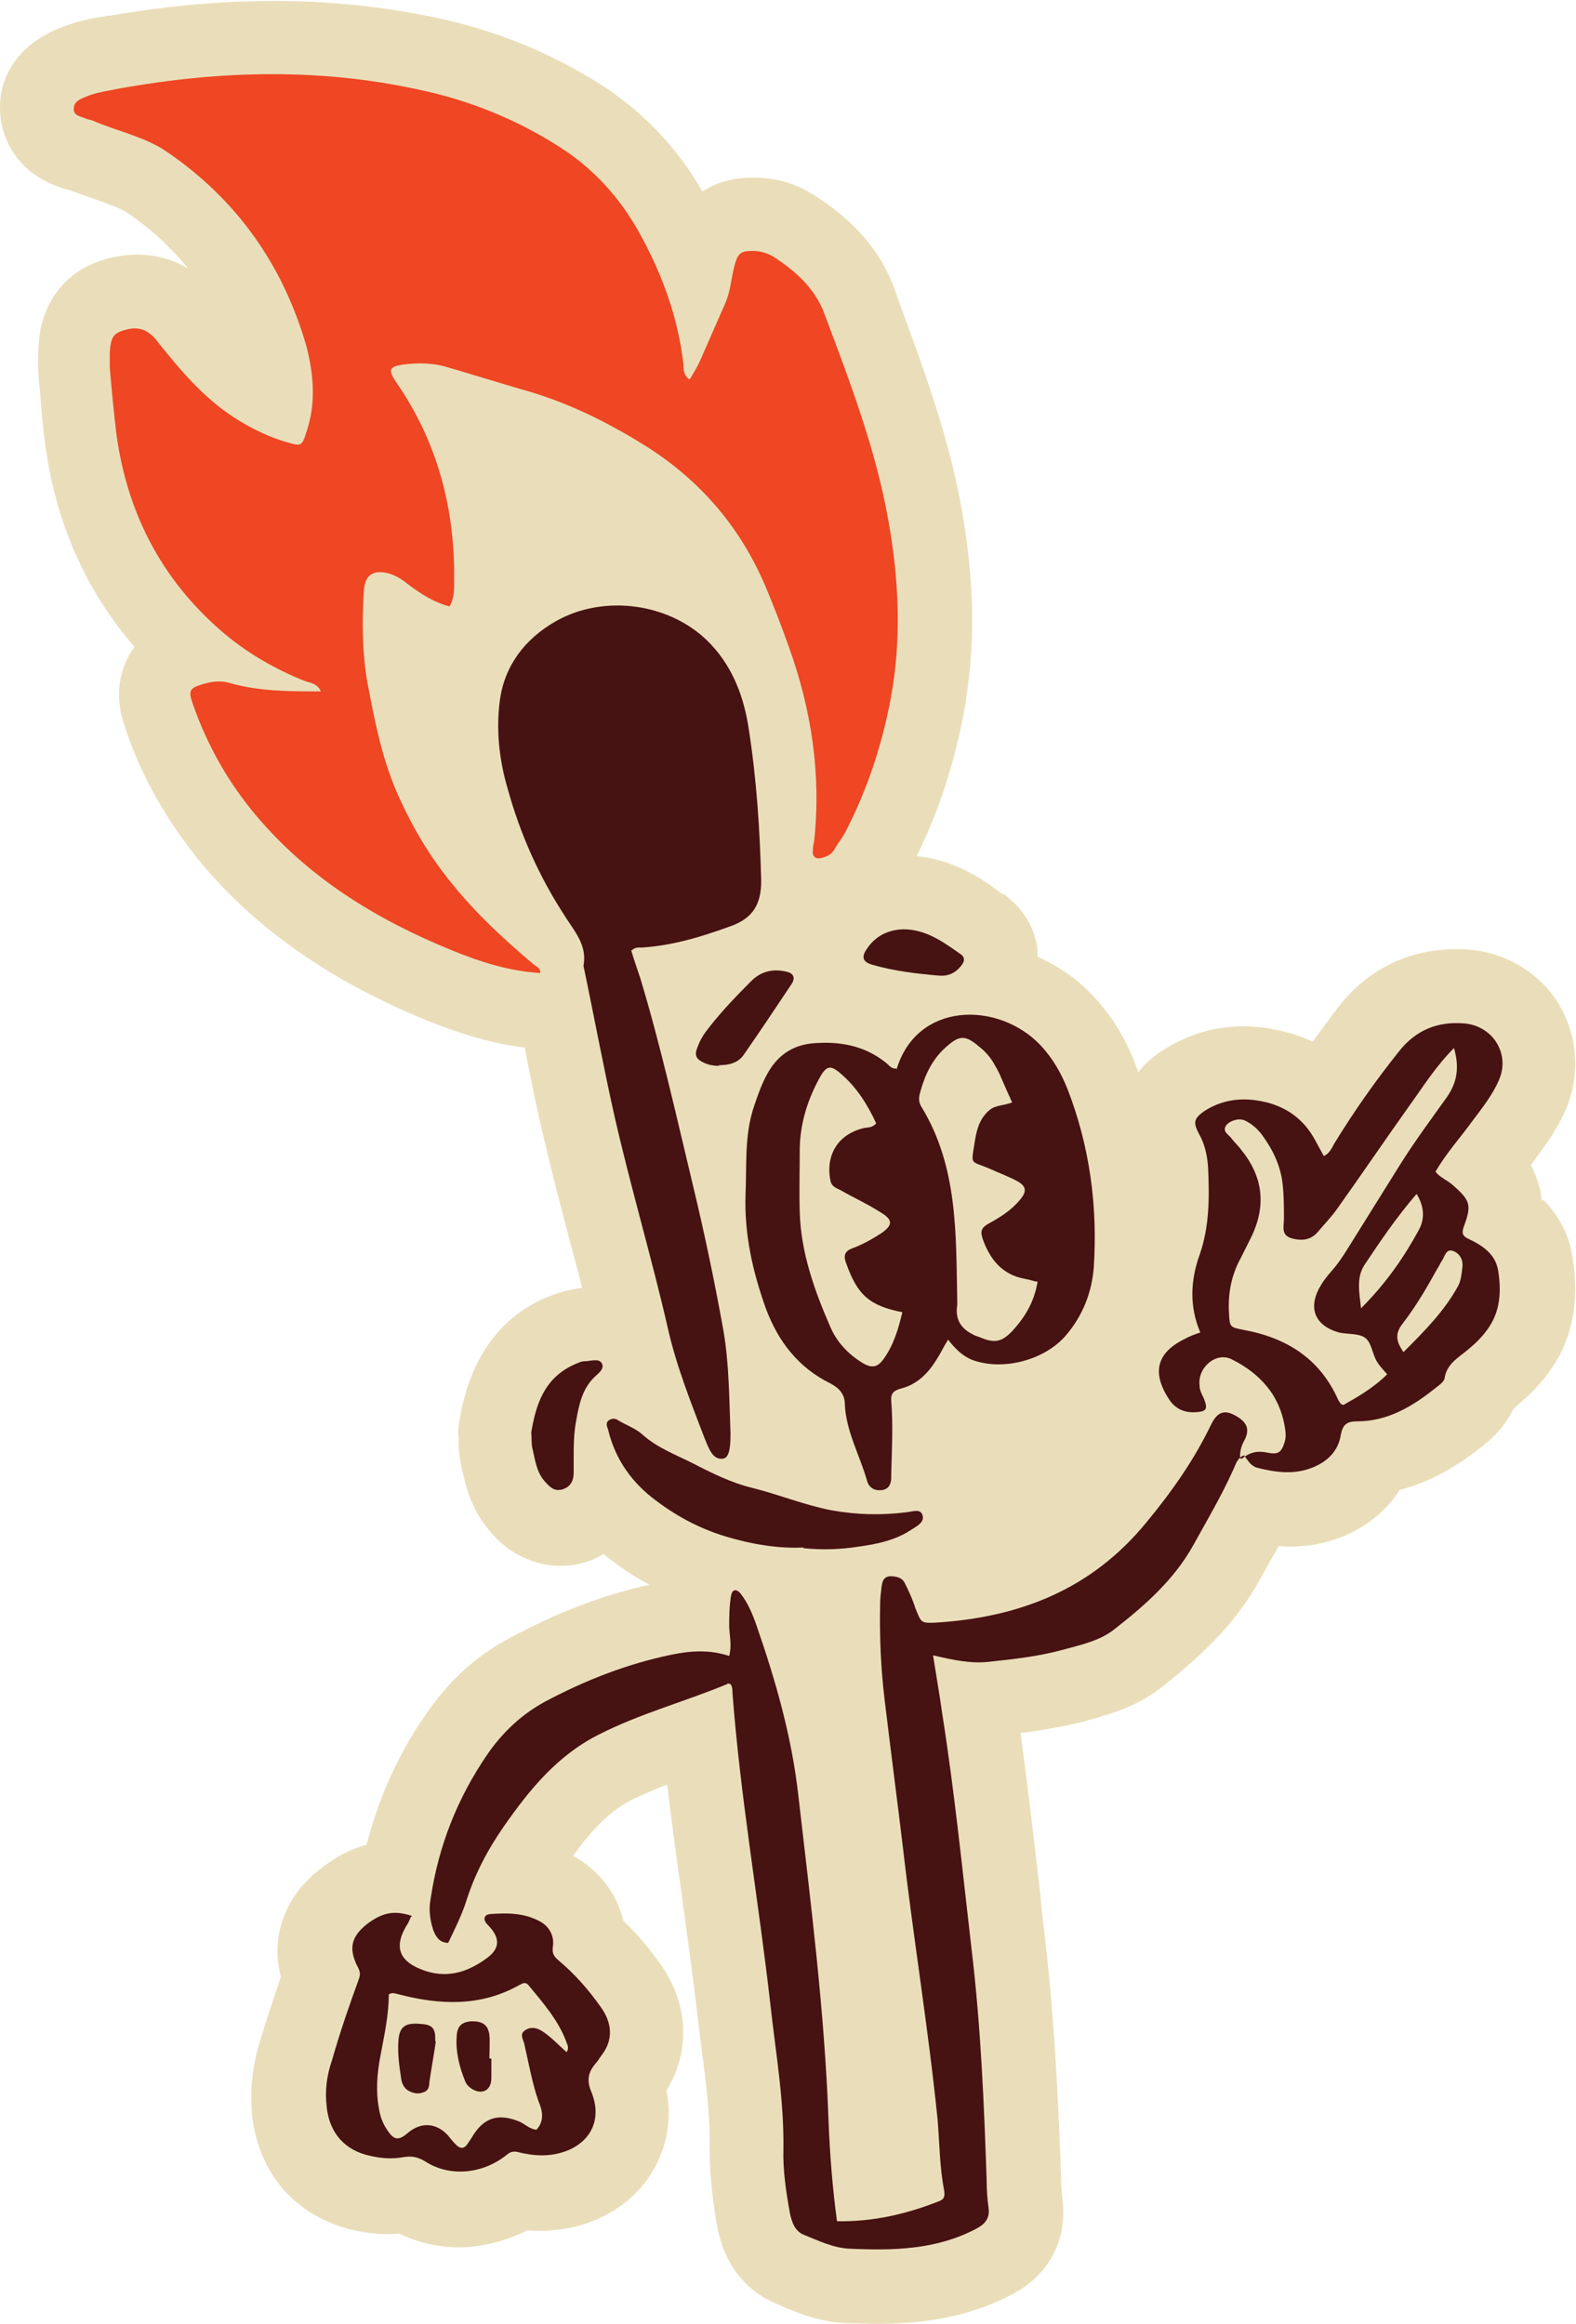 <?xml version="1.0" encoding="UTF-8"?>
<svg id="Layer_1" data-name="Layer 1" xmlns="http://www.w3.org/2000/svg" version="1.1" viewBox="0 0 241.2 355.6">
  <defs>
    <style>
      .cls-1 {
        fill: #ef4623;
      }

      .cls-1, .cls-2, .cls-3 {
        stroke-width: 0px;
      }

      .cls-2 {
        fill: #eadeba;
      }

      .cls-3 {
        fill: #471212;
      }
    </style>
  </defs>
  <path class="cls-2" d="M235.9,183.7c0-1-.2-2-.6-3-.3-.9-.6-1.7-1-2.4h0c.2-.4.5-.7.7-1,1.4-1.9,3.2-4.3,4.6-7.4,2.3-5.3,1.9-11.3-1-16.2-3-4.9-8.2-8-14-8.4-8-.5-14.8,2.5-19.7,8.7-1.4,1.8-2.7,3.6-4,5.4-1.9-.9-3.9-1.5-6-1.9-6.2-1.2-12.1,0-17.2,3.4-1.4.9-2.6,2-3.5,3.2-.1-.4-.3-.8-.4-1.2-1.6-4.2-3.8-7.6-6.5-10.5-2.4-2.6-5.4-4.6-8.5-6,0-.3,0-.6,0-1-.4-3.5-2.3-6.5-5.2-8.6h-.2c-2.9-2.2-7.2-5.2-13.1-5.8,3.4-6.9,5.8-14.3,7.2-21.9,1.8-9.7,1.7-19.9-.3-31.1-2-11.3-5.9-21.7-9.6-31.8l-.7-2c-2.1-5.8-6.2-10.5-12.4-14.4-2.8-1.8-6.1-2.7-9.4-2.6-1.2,0-4.4,0-7.6,2.1-3.9-6.8-9.2-12.3-15.6-16.4-7.6-4.8-16.1-8.3-25.2-10.2-15.6-3.3-31.9-3.4-49.9-.3-.3,0-.5,0-.8.1-2,.3-4.7.8-7.6,2.1C1.3,7.8,0,13.3,0,16.2c-.1,4.4,2.2,10,9,12.4.7.3,1.3.4,1.7.5,1.4.5,2.7,1,3.9,1.4,1.9.7,3.7,1.3,4.8,2,3.7,2.5,6.8,5.4,9.4,8.6-3.6-2.2-8-2.7-12.5-1.5-1.3.4-5.2,1.5-7.9,5.5-1.9,2.8-2.4,5.7-2.5,7.9-.1,1.6-.1,3,0,4.4,0,.7.1,1.5.2,2.2.2,2.7.4,5.4.8,8.3,1.6,12,6.2,22.5,13.7,31.1-.4.5-.8,1.1-1.1,1.8-2.4,4.8-.8,9.2-.3,10.7,2.5,7.5,6.5,14.4,11.7,20.7,8.5,10.1,19.7,17.9,34.3,23.9,4,1.6,9.2,3.5,15.1,4.2.8,4.2,1.7,8.6,2.7,12.9,1.3,5.5,2.7,11,4.1,16.3.7,2.6,1.4,5.1,2,7.6-.3,0-.6,0-.8.1h0c-2.3.3-4,1.1-4.9,1.4-10.7,4.8-12.5,15.4-13.1,18.9-.2.9-.2,1.9-.1,2.8,0,.3,0,.5,0,.7,0,.8.1,2,.4,3.3,0,.2,0,.3.1.5.5,2.2,1.2,5.8,4.1,9.3.9,1.1,2.2,2.5,4.1,3.6,2.1,1.2,4.4,1.9,6.7,1.9s2.7-.2,4.1-.6c1-.3,1.9-.7,2.7-1.2.5.4.9.8,1.4,1.1,1.8,1.4,3.7,2.6,5.6,3.6-7.3,1.6-14.2,4.3-21.3,8.1-5.1,2.7-9.2,6.4-12.7,11.4-4.3,6.1-7.4,12.9-9.3,20.3-2.3.6-4.5,1.7-6.7,3.4-3.4,2.5-5.6,5.7-6.5,9.3-.6,2.5-.6,5,.1,7.5-1.2,3.5-2.3,6.8-3.2,9.8-1.2,3.9-1.6,7.8-1.2,11.6.5,4.3,2.2,8.2,4.9,11.3,2.7,3,6.4,5.1,10.7,6.1,2.4.5,4.7.7,6.9.5,2.9,1.4,6.1,2.1,9.2,2.1s7.1-.9,10.4-2.6c2.3.2,4.4,0,6.6-.4,5.7-1.2,10.5-4.6,13-9.4,1.9-3.6,2.5-7.6,1.7-11.6,3.7-6,3.4-13.2-.9-19.3-1.7-2.4-3.6-4.7-5.7-6.7-1-4.1-3.6-7.6-7.5-9.8,0,0-.2,0-.2-.1,2.8-3.9,5.5-6.8,9-8.6,1.7-.8,3.5-1.6,5.4-2.3.7,5.6,1.4,11.1,2.2,16.6.8,6,1.7,12.3,2.4,18.3.2,2,.5,3.9.7,5.8.7,5.2,1.3,10.1,1.2,14.8,0,4.7.6,9,1.2,12.3,1.5,7.6,6.4,10.6,9.2,11.7.3.1.6.3.9.4,2.3,1,5.6,2.3,9.6,2.5,1.6,0,3.2.1,4.8.1,6.7,0,13.7-.9,20.6-4.5,5.7-3,8.5-8.4,7.7-14.6-.1-1-.2-2.1-.2-3.3-.4-11.4-1-23.7-2.4-36.1-.3-2.4-.6-4.9-.8-7.3-.9-8-1.9-16.3-3-24.6,3-.4,6.2-.9,9.4-1.7.2,0,.5-.1.7-.2,3.2-.9,7.6-2,11.6-5.2,5.4-4.3,10.9-9.2,14.7-16,.3-.5.6-1.1.9-1.6.7-1.3,1.4-2.5,2.2-3.9,2.8.2,6.1,0,9.6-1.4,3.8-1.5,6.9-4,8.9-7.2,5.5-1.4,9.8-4.4,12.8-6.8h0c1-.8,3.2-2.6,4.6-5.6.2-.2.5-.4.8-.7,1.4-1.2,3-2.7,4.5-4.7,3.6-4.8,4.9-10.7,3.8-17.6-.5-3.5-2-6.5-4.5-9Z"/>
  <g>
    <path class="cls-1" d="M105.6,58c.5-.9,1.1-1.8,1.5-2.7,1.3-3,2.6-5.9,3.9-8.9.8-1.8.9-3.8,1.4-5.7.5-1.9.9-2.3,2.8-2.3,1.1,0,2.2.3,3.2.9,3.4,2.2,6.4,4.9,7.8,8.8,3.9,10.4,7.9,20.8,9.8,31.8,1.6,9,2,18.1.3,27.1-1.3,6.9-3.5,13.6-6.7,19.9-.5,1.1-1.3,2-1.9,3.1-.5.8-1.2,1.1-2,1.3-.9.2-1.4-.2-1.3-1.2,0-.5.1-.9.2-1.4,1.1-10.2-.4-20.1-3.9-29.8-1.1-3.1-2.3-6.2-3.6-9.3-4-9.3-10.3-16.5-19-21.8-5.7-3.5-11.7-6.4-18.2-8.2-3.8-1.1-7.6-2.3-11.4-3.4-2.3-.7-4.6-.7-6.9-.4-2,.3-2.2.8-1.1,2.5,6.5,9.3,9.2,19.7,9,30.9,0,1.2,0,2.4-.7,3.6-2.3-.6-4.2-1.8-6.1-3.2-1-.8-2.1-1.6-3.4-1.9-2.2-.5-3.4.3-3.6,2.5-.3,4.7-.3,9.4.5,14.1,1.1,5.8,2.2,11.6,4.6,17.1,1.9,4.3,4.2,8.4,7.1,12.2,4,5.3,8.8,9.8,13.8,14,.4.3,1,.5,1,1.3-4.8-.3-9.2-1.7-13.6-3.5-11.5-4.7-21.8-11-29.9-20.6-4.3-5.1-7.5-10.8-9.7-17.1-.7-2-.5-2.4,1.5-3,1.3-.4,2.7-.6,4.1-.2,4.5,1.3,9.1,1.3,14,1.3-.5-1.2-1.6-1.3-2.5-1.6-4.7-1.9-9-4.4-12.8-7.7-9.2-8-14.4-18.2-16-30.2-.4-3.3-.7-6.6-1-10,0-.8,0-1.7,0-2.5.2-2.3.6-2.8,2.3-3.3,2-.6,3.4-.1,4.7,1.4,3.6,4.5,7.2,8.9,12.2,12.1,2.5,1.6,5.2,2.9,8,3.7,2.1.6,2.2.6,2.9-1.6,1.5-4.4,1.1-8.8,0-13.1-3.6-12.5-10.7-22.5-21.4-29.8-3.4-2.3-7.5-3.1-11.2-4.7-.4-.2-.9-.2-1.3-.4-.7-.3-1.8-.4-1.7-1.5,0-1,.9-1.4,1.6-1.7,1.8-.8,3.7-1,5.6-1.4,15.2-2.7,30.4-3.1,45.5.2,7.7,1.6,14.9,4.5,21.5,8.7,5.4,3.4,9.5,8,12.5,13.5,3.4,6.2,5.8,12.8,6.6,19.9,0,.7,0,1.5.8,2.2Z"/>
    <path class="cls-3" d="M190.1,223.2c1.3-1.1,2.6-1.2,3.9-.9,1.6.3,2.1,0,2.6-1.6.2-.6.2-1.3.1-1.9-.7-5.2-3.8-8.6-8.2-10.8-2.4-1.2-5.3,1.3-4.9,4.1,0,.6.3,1.2.6,1.8.7,1.7.5,2.1-1.2,2.2-1.6.1-2.9-.4-3.9-1.7-2.8-4.1-2.3-7.3,2.2-9.5.7-.4,1.5-.7,2.4-1-1.7-4-1.5-8-.1-11.9,1.5-4.3,1.5-8.7,1.3-13.2-.1-1.9-.5-3.7-1.4-5.3-.9-1.7-.8-2.3.7-3.4,2.7-1.8,5.7-2.2,8.8-1.6,3.7.7,6.6,2.7,8.4,6.2.4.7.8,1.5,1.2,2.2.9-.4,1.2-1.2,1.6-1.9,3-4.9,6.3-9.6,9.9-14.1,2.6-3.3,5.9-4.6,9.9-4.3,4.4.3,7.2,4.6,5.4,8.7-1,2.3-2.6,4.3-4.1,6.3-1.8,2.5-4,4.9-5.6,7.7.7.9,1.8,1.3,2.6,2,2.6,2.3,3,3,1.8,6.2-.4,1.1-.4,1.6.7,2.1,2.1,1,4.1,2.3,4.5,4.9.5,3.2.3,6.3-1.7,9-.8,1.1-1.8,2.1-2.9,3-1.4,1.2-3.2,2.1-3.6,4.3,0,.6-.9,1.2-1.4,1.6-3.5,2.8-7.3,5.1-12,5.1-1.6,0-2.2.5-2.5,2.1-.4,2.5-2.1,4.1-4.4,5-2.8,1.1-5.6.7-8.4,0-1-.3-1.4-1.1-2-1.9-1.1.4-1.3,1.5-1.7,2.3-1.8,4-4,7.7-6.1,11.5-2.9,5.2-7.3,9.1-11.9,12.7-2.3,1.9-5.3,2.5-8.2,3.3-3.7,1-7.5,1.4-11.2,1.8-2.8.3-5.5-.3-8.5-1,.5,3.2,1,6,1.4,8.9,1.9,12,3.1,24.1,4.5,36.1,1.4,11.7,1.9,23.4,2.3,35.2,0,1.5.1,3,.3,4.4.2,1.5-.5,2.4-1.8,3.1-6.2,3.3-12.8,3.4-19.5,3.1-2.4-.1-4.7-1.2-6.9-2.1-1.4-.5-1.9-1.9-2.2-3.3-.6-3.3-1.1-6.6-1-9.9.1-7.5-1.2-14.8-2-22.1-1.8-15.9-4.6-31.7-5.8-47.7,0-.4,0-.9-.3-1.3-.2,0-.4-.2-.5,0-6.5,2.7-13.3,4.5-19.6,7.7-6.4,3.2-10.7,8.5-14.6,14.1-2.5,3.6-4.5,7.4-5.8,11.6-.7,2.1-1.7,4.1-2.7,6.2-1.3,0-1.9-.9-2.3-2-.5-1.5-.7-3.1-.4-4.7,1.2-8.1,4.1-15.5,8.8-22.3,2.3-3.3,5.2-6,8.7-7.9,6.2-3.3,12.6-5.8,19.4-7.2,2.9-.6,5.8-.8,8.8.2.4-1.5.1-2.9,0-4.3,0-1.7,0-3.3.3-5,.2-.9.8-1,1.4-.3,1.1,1.4,1.8,3,2.4,4.7,3,8.6,5.5,17.3,6.5,26.4,1.9,16.5,4,32.9,4.6,49.5.2,5.2.6,10.3,1.3,15.5,5.5.1,10.7-1.1,15.7-3.1.8-.3.8-.9.7-1.6-.7-3.6-.7-7.2-1-10.8-1.4-13.9-3.7-27.7-5.3-41.6-.9-7.5-1.9-15.1-2.8-22.6-.6-4.9-.8-9.8-.7-14.7,0-.8.1-1.7.2-2.5.1-.8.2-1.7,1.3-1.8,1,0,1.9.2,2.3,1.1.6,1.2,1.2,2.5,1.6,3.8.9,2.2.8,2.3,3.1,2.2,12.9-.8,23.9-5.1,32.3-15.4,3.8-4.6,7.2-9.4,9.8-14.8,1.1-2.3,2.3-2.5,4.4-1.1,1.1.8,1.5,1.7.9,3.1-.4.8-.9,1.6-.8,3.1ZM222.6,160.3c-2.9,2.9-4.8,6-6.9,8.9-3.7,5.2-7.3,10.5-11,15.7-.9,1.3-2,2.4-3,3.6-1.1,1.3-2.5,1.4-4,1-1.7-.5-1.2-1.8-1.2-3,0-1.8,0-3.5-.2-5.3-.3-2.8-1.5-5.3-3.2-7.6-.7-.9-1.5-1.6-2.5-2.1-.9-.5-2.5,0-3,.8-.5.9.4,1.3.8,1.8.5.7,1.1,1.2,1.6,1.9,3.4,4.2,3.8,8.7,1.4,13.5-.5,1-1,2-1.5,3-1.5,2.7-2,5.6-1.8,8.6.1,2,.2,2,2.2,2.4,6.6,1.2,11.7,4.4,14.5,10.7.2.3.3.7.8.8,2.3-1.3,4.7-2.7,6.7-4.7-.6-.7-1.2-1.3-1.6-2-.7-1.2-.8-2.9-1.8-3.6-1-.7-2.7-.5-4-.8-3.8-1.1-4.8-3.9-2.7-7.3.4-.7,1-1.4,1.5-2,1-1.1,1.8-2.3,2.6-3.6,2.6-4.2,5.2-8.3,7.8-12.5,2.3-3.7,4.9-7.2,7.4-10.7,1.5-2.2,1.9-4.5,1-7.5ZM216.8,182.7c-3.1,3.6-5.6,7.3-8,10.9-1.2,1.9-.8,4-.5,6.6,3.8-3.8,6.5-7.7,8.8-11.9.9-1.6,1-3.5-.3-5.6ZM214.8,206.9c3.2-3.2,6.3-6.3,8.4-10.2.4-.8.5-1.8.6-2.7.2-1.3-.5-2.3-1.5-2.6-1-.3-1.2.9-1.6,1.5-.3.4-.4.8-.7,1.2-1.6,2.9-3.3,5.8-5.3,8.4-1.2,1.5-1.1,2.7.1,4.4Z"/>
    <path class="cls-3" d="M96.6,145.4c.4,1.4.9,2.8,1.4,4.3,3.2,10.6,5.6,21.5,8.2,32.3,1.7,7.1,3.2,14.3,4.5,21.5.9,5.2.9,10.5,1.1,15.8,0,1.4,0,3.7-1.1,3.9-1.7.3-2.3-1.8-2.9-3.2-2.1-5.5-4.3-11-5.6-16.8-2.5-10.9-5.7-21.6-8.2-32.6-1.7-7.6-3.1-15.2-4.7-22.8.6-3.2-1.4-5.3-2.9-7.7-3.9-6-6.8-12.5-8.7-19.4-1.3-4.4-1.8-9-1.2-13.5.7-5.3,3.8-9.4,8.5-12.1,7.5-4.3,17.9-2.8,23.8,3.5,3.4,3.6,5.1,8.2,5.8,13,1.2,7.7,1.7,15.4,1.9,23.2,0,3.6-1.3,5.7-4.6,6.9-4.4,1.6-8.9,3-13.7,3.3-.4,0-.9-.1-1.5.4Z"/>
    <path class="cls-3" d="M137.2,163.7c3.1-10.5,15.6-10.5,22-3.8,1.9,2,3.2,4.3,4.2,6.8,3.4,8.8,4.6,17.9,4,27.2-.3,3.9-1.7,7.5-4.4,10.6-3.3,3.7-9.6,5.3-14.2,3.6-1.5-.6-2.6-1.7-3.7-3.1-.7,1.1-1.2,2.2-1.8,3.1-1.3,2.1-3,3.8-5.5,4.4-1,.3-1.5.7-1.4,1.9.3,3.7.1,7.4,0,11.1,0,.2,0,.4,0,.6,0,.9-.3,1.7-1.3,1.9-1.2.2-2.1-.3-2.4-1.4-1.1-3.9-3.2-7.5-3.4-11.7,0-1.6-.9-2.5-2.2-3.2-4.9-2.4-8-6.4-9.9-11.5-2-5.6-3.3-11.3-3.1-17.4.2-4.5-.2-9.1,1.3-13.5.6-1.8,1.2-3.5,2.1-5.1,1.7-3,4.2-4.5,7.7-4.6,3.9-.2,7.5.6,10.6,3.2.4.4.8.8,1.4.7ZM158.5,196.1c-.7-.2-1.1-.3-1.6-.4-3.5-.6-5.4-3-6.5-6.1-.3-1-.4-1.6.8-2.3,1.8-1,3.5-2,4.9-3.7,1.1-1.3,1-2.1-.5-2.9-1.3-.7-2.7-1.2-4-1.8-3.2-1.4-3-.4-2.4-4.3.3-1.8.7-3.4,2.2-4.7.9-.8,2.2-.7,3.5-1.2-.6-1.3-1.1-2.5-1.6-3.6-.3-.8-.7-1.5-1.1-2.2-.6-1.1-1.4-2-2.3-2.7-2.2-1.9-3.1-1.8-5.2.1-2,1.8-3.1,4.1-3.8,6.6-.3,1-.4,1.7.2,2.6,5.5,9.1,5.2,19.3,5.4,29.4,0,.3,0,.6,0,.8q-.5,3.1,2.4,4.5c.3.2.7.3,1,.4,2.3,1,3.4.8,5.1-1,1.9-2.1,3.3-4.4,3.8-7.5ZM134.1,171.9c-1.3-2.8-2.9-5.4-5.3-7.5-1.7-1.5-2.3-1.4-3.4.6-1.8,3.3-2.9,6.8-3,10.6,0,3.3-.1,6.7,0,10,.2,6.2,2.3,12,4.7,17.5.9,2.1,2.5,3.9,4.5,5.2,1.6,1.1,2.6,1.1,3.6-.3,1.6-2.2,2.3-4.7,2.9-7.2-5.1-1-6.9-2.7-8.6-7.5-.5-1.3-.1-1.9,1-2.3,1.6-.6,3-1.4,4.4-2.3,1.7-1.2,1.8-2,0-3.1-2-1.3-4.2-2.3-6.3-3.5-.6-.3-1.3-.5-1.5-1.4-.8-4,1.2-7.2,5.2-8.1.5-.1,1.1,0,1.7-.6Z"/>
    <path class="cls-3" d="M62.9,293.3c-.2.4-.3.7-.4.9-2.4,3.7-1.5,6,2.6,7.4,3.7,1.2,6.8,0,9.6-2.1,1.9-1.5,1.8-3.1-.1-5-.7-.7-.6-1.5.4-1.6,2.6-.2,5.2-.2,7.6,1.1,1.5.8,2.3,2.3,2,4-.1,1,.2,1.4.9,2,2.5,2.1,4.6,4.5,6.5,7.2,1.7,2.4,1.9,5,0,7.4-.3.4-.5.8-.8,1.1-1.1,1.3-1.5,2.5-.7,4.4,1.9,4.6-.5,8.5-5.4,9.5-1.9.4-3.7.2-5.5-.2-.7-.2-1.3-.3-2,.3-3.7,3-8.8,3.5-12.6,1-1.2-.7-2.1-.8-3.3-.6-1.7.3-3.3.2-5-.2-3.9-.8-6.3-3.5-6.7-7.5-.3-2.4,0-4.8.8-7.1,1.2-4.2,2.6-8.3,4.1-12.4.3-.8.2-1.3-.2-2-1.4-2.8-.9-4.6,1.5-6.5,2.4-1.8,4.2-2.1,6.9-1.2ZM86.6,314.2c.4-.5.4-1,.2-1.4-1.2-3.5-3.6-6.2-5.9-9-.5-.6-.9-.3-1.5,0-5.9,3.3-12.1,3-18.3,1.4-.5-.1-1.1-.4-1.6,0,0,3.2-.7,6.3-1.3,9.5-.5,2.7-.7,5.3-.2,8,.2,1.2.6,2.3,1.3,3.3,1,1.5,1.7,1.6,3.1.4,2-1.7,4.3-1.6,6.1.3.4.5.8,1,1.3,1.5.7.7,1.3.6,1.8-.2.2-.3.4-.6.6-.9,1.8-3.1,4.1-3.8,7.4-2.4.8.4,1.5,1.1,2.5,1.2,1.3-1.4.9-3,.3-4.4-1-2.9-1.5-5.9-2.2-8.9-.2-.6-.6-1.3,0-1.8.7-.6,1.6-.6,2.4-.2.6.3,1.2.8,1.8,1.3.8.7,1.6,1.5,2.4,2.2Z"/>
    <path class="cls-3" d="M123,236.8c-3.9.2-8-.5-12-1.7-3.9-1.2-7.3-3-10.5-5.4-3.7-2.7-6.3-6.3-7.4-10.8-.1-.5-.5-1,0-1.5.5-.4,1.1-.4,1.6,0,1.2.7,2.6,1.2,3.6,2.1,2.2,2,5.1,3.1,7.7,4.4,2.9,1.5,5.9,3,9.2,3.8,4,1,7.9,2.6,12,3.4,3.9.7,7.7.8,11.6.3.9-.1,2.1-.6,2.4.5.3,1-.8,1.6-1.6,2.1-2.5,1.7-5.4,2.3-8.4,2.7-2.7.4-5.3.5-8.3.2Z"/>
    <path class="cls-3" d="M81.3,219.2c.7-4.1,1.9-8.3,6.6-10.4.5-.2,1-.5,1.6-.5.9,0,2.1-.5,2.6.3.5.9-.6,1.6-1.2,2.2-1.8,1.8-2.3,4.2-2.7,6.5-.4,2-.4,4-.4,6.1,0,.6,0,1.3,0,1.9,0,1.2-.4,2.2-1.7,2.6-1.3.4-2-.4-2.8-1.3-1.2-1.4-1.4-3.2-1.8-4.9-.2-.7-.1-1.5-.2-2.6Z"/>
    <path class="cls-3" d="M110.1,163.1c-.8,0-1.5-.1-2.2-.4-1.4-.6-1.7-1.2-1.1-2.6.3-.8.7-1.5,1.2-2.2,2.1-2.8,4.6-5.4,7-7.8,1.5-1.5,3.4-1.9,5.4-1.4.9.2,1.4.8.8,1.8-2.4,3.6-4.8,7.2-7.3,10.8-.9,1.4-2.4,1.7-3.9,1.7Z"/>
    <path class="cls-3" d="M138.2,142.2c3.5,0,6.1,1.9,8.8,3.8.8.5.6,1.3,0,1.9-.8,1-1.9,1.5-3.2,1.4-3.5-.3-7-.7-10.4-1.7-1.3-.4-1.6-1.1-.8-2.3,1.3-2,3.2-3,5.6-3.1Z"/>
    <path class="cls-3" d="M66.7,312.4c-.3,2.1-.7,4.2-1,6.3,0,.7-.2,1.3-1,1.5-.8.3-1.6.1-2.4-.4-.5-.4-.8-1-.9-1.7-.3-2-.6-4-.4-6.1.2-1.9,1.1-2.5,3.3-2.3,1.9.1,2.4.7,2.3,2.6Z"/>
    <path class="cls-3" d="M75.2,315c0,1,0,2,0,3,0,1.8-1.3,2.6-2.9,1.7-.5-.3-.9-.7-1.1-1.2-.9-2.2-1.5-4.6-1.3-7,.1-1.5.8-2.1,2.3-2.2,1.6,0,2.5.5,2.7,2.1.1,1.2,0,2.4,0,3.6,0,0,.2,0,.2,0Z"/>
  </g>
</svg>